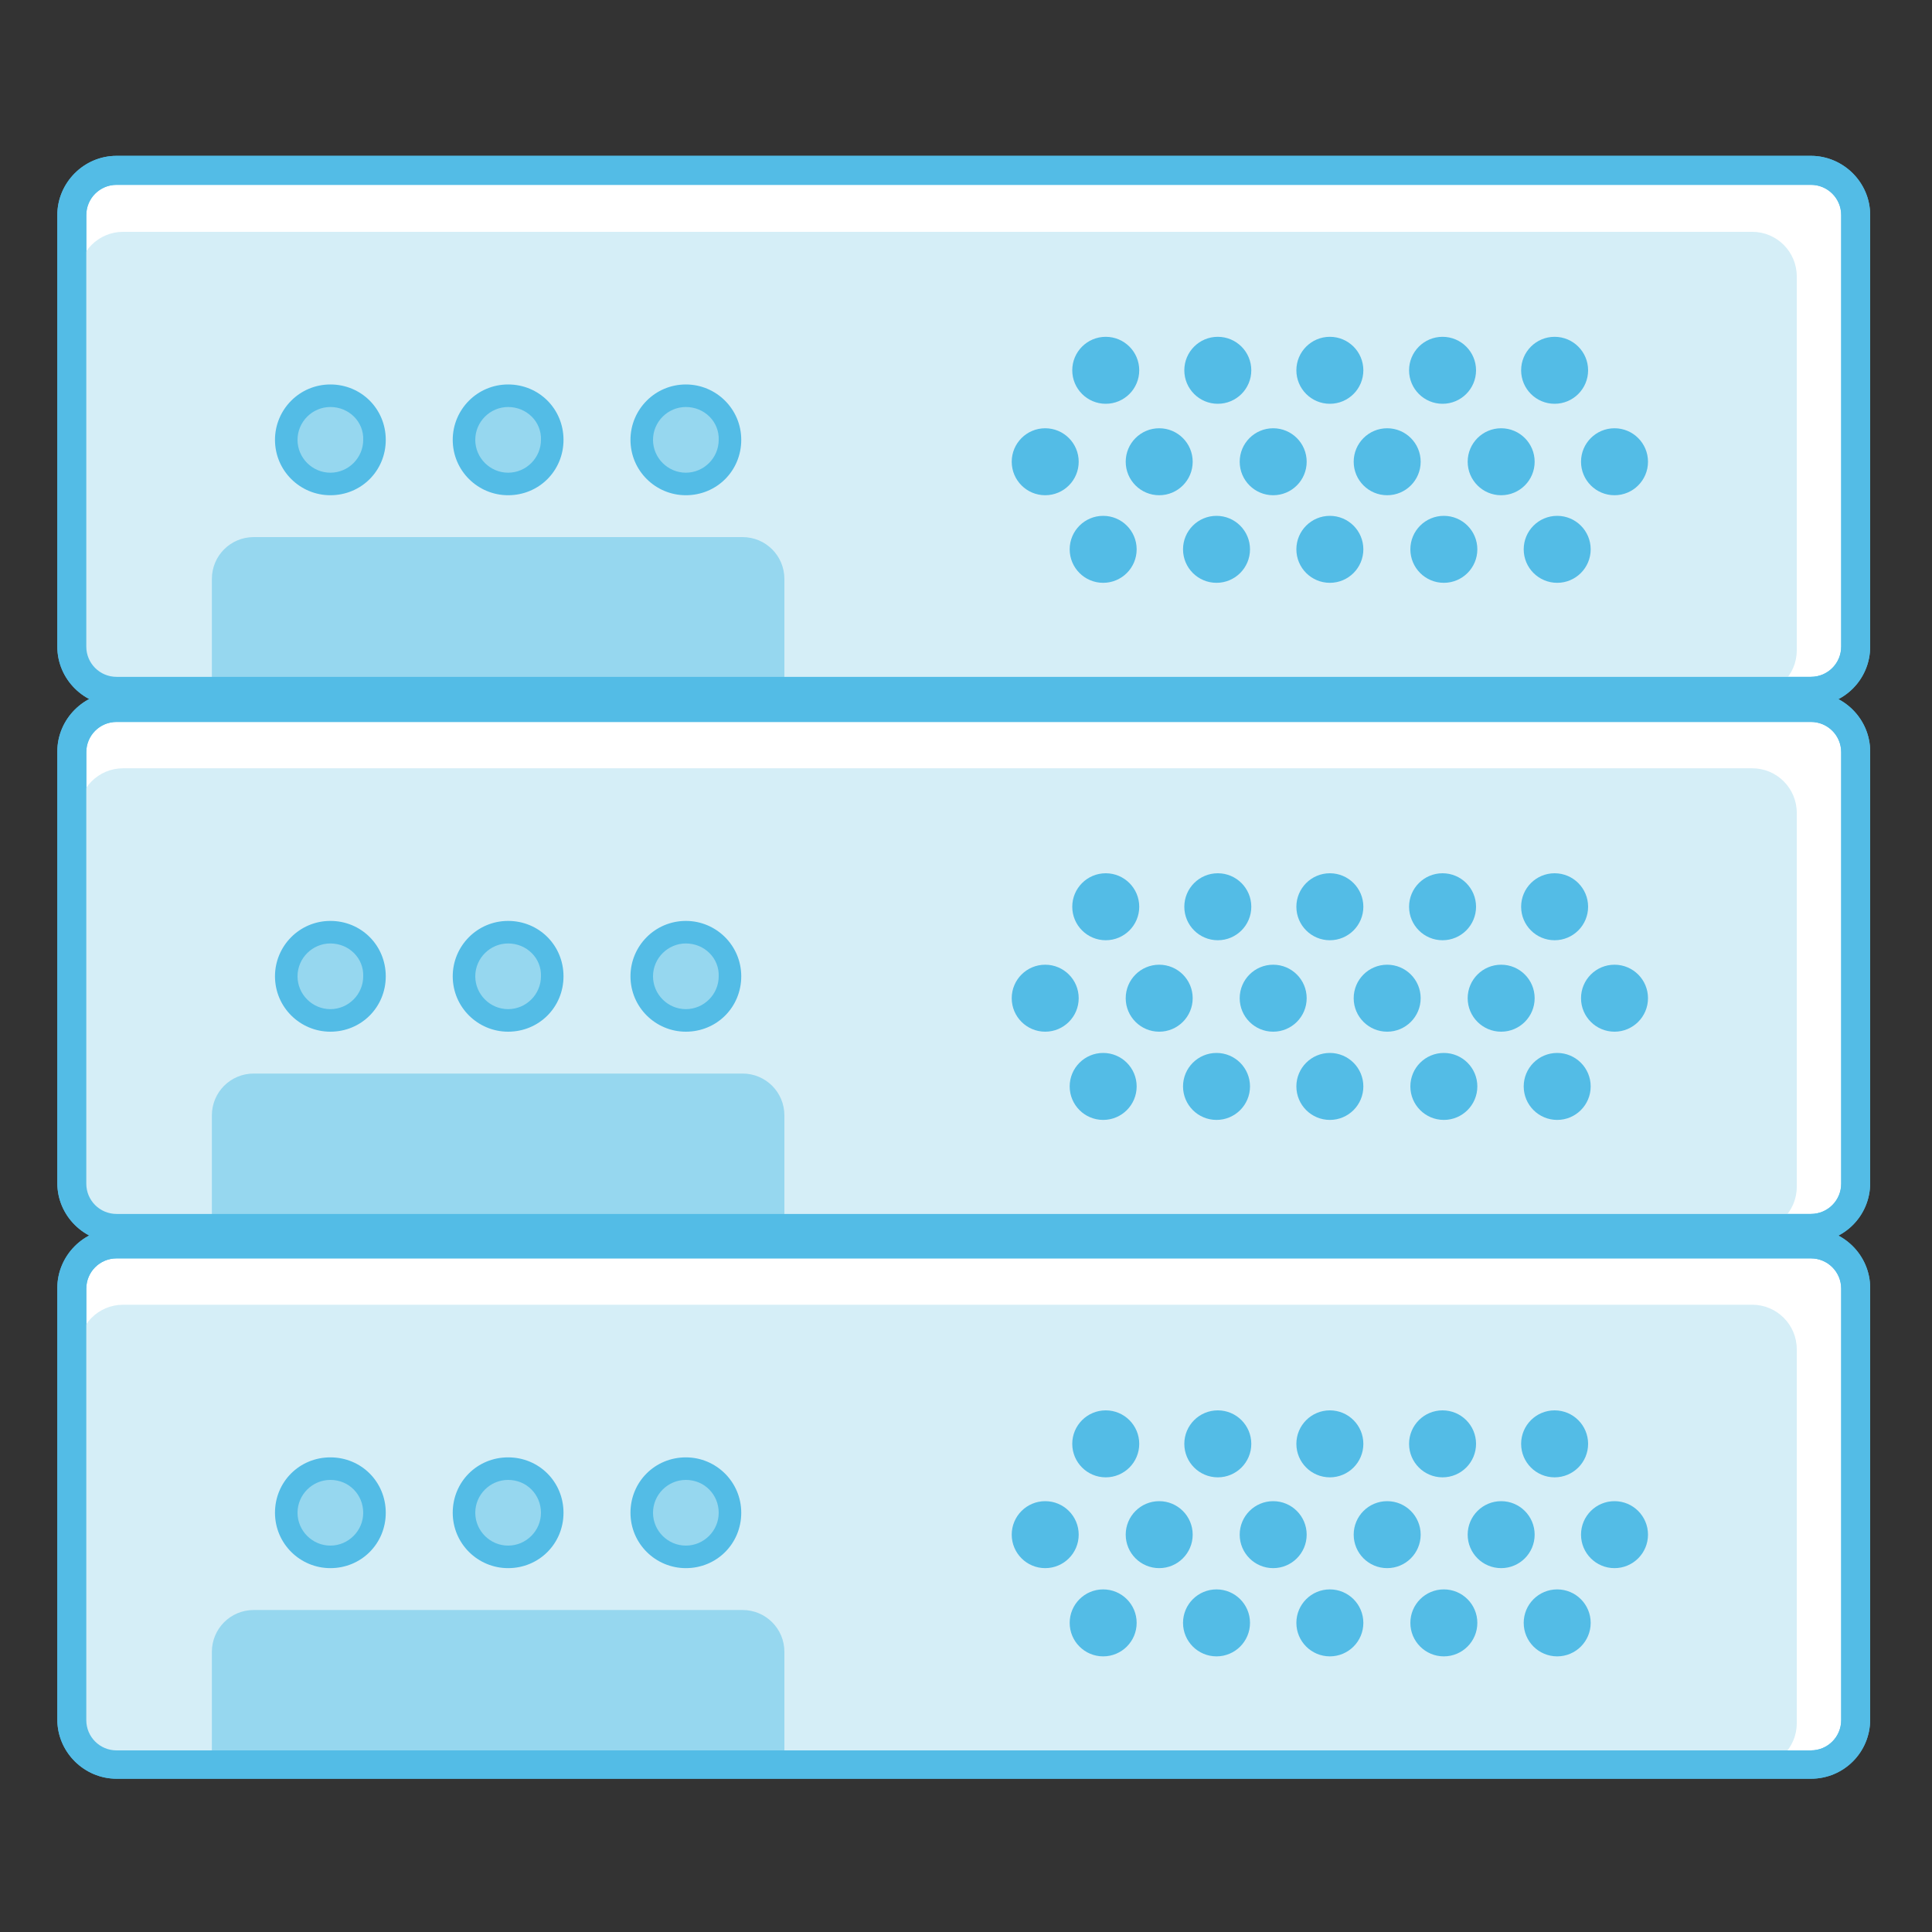 <svg xmlns="http://www.w3.org/2000/svg" id="Layer_1" x="0" y="0" viewBox="0 0 300 300" xml:space="preserve">
  <rect x="0" y="0" width="300" height="300" fill="#333333" stroke="none"/>
  <style>
    .st0{fill:#fff}.st1{fill:#53bce6}.st2{fill:#d5eef7}.st3{fill:#96d7ef}
  </style>
  <path class="st0" d="M18.1 274h263.1c3.8 0 6.9-3.1 6.9-6.9v-67c0-3.8-3.1-6.9-6.9-6.9H18.1c-3.8 0-6.9 3.1-6.9 6.9v67c0 3.8 3.1 6.9 6.9 6.9z"></path>
  <path class="st1" d="M281.2 276.2H18.1c-5 0-9.2-4.1-9.2-9.2v-67c0-5 4.1-9.2 9.2-9.2h263.1c5 0 9.2 4.1 9.2 9.2v67c0 5.1-4.1 9.2-9.2 9.2zM18.1 195.4c-2.6 0-4.7 2.1-4.7 4.7v67c0 2.6 2.1 4.7 4.7 4.7h263.1c2.6 0 4.7-2.1 4.7-4.7v-67c0-2.6-2.1-4.7-4.7-4.7H18.1z"></path>
  <path class="st2" d="M19.1 274.5h253c3.8 0 6.9-3.1 6.9-6.9v-58.1c0-3.8-3.1-6.9-6.9-6.9h-253c-3.8 0-6.9 3.1-6.9 6.9v58.1c0 3.8 3.1 6.9 6.9 6.9z"></path>
  <circle class="st1" cx="171.7" cy="224.2" r="5.2"></circle>
  <circle class="st1" cx="189.1" cy="224.2" r="5.2"></circle>
  <circle class="st1" cx="206.5" cy="224.2" r="5.2"></circle>
  <circle class="st1" cx="224" cy="224.2" r="5.2"></circle>
  <circle class="st1" cx="241.4" cy="224.2" r="5.2"></circle>
  <g>
    <circle class="st1" cx="171.3" cy="252" r="5.2"></circle>
    <circle class="st1" cx="188.9" cy="252" r="5.2"></circle>
    <circle class="st1" cx="206.5" cy="252" r="5.2"></circle>
    <circle class="st1" cx="224.2" cy="252" r="5.2"></circle>
    <circle class="st1" cx="241.8" cy="252" r="5.2"></circle>
  </g>
  <g>
    <circle class="st1" cx="162.3" cy="238.3" r="5.2"></circle>
    <circle class="st1" cx="180" cy="238.3" r="5.2"></circle>
    <circle class="st1" cx="197.7" cy="238.3" r="5.2"></circle>
    <circle class="st1" cx="215.4" cy="238.3" r="5.2"></circle>
    <circle class="st1" cx="233.1" cy="238.3" r="5.2"></circle>
    <circle class="st1" cx="250.7" cy="238.3" r="5.2"></circle>
  </g>
  <g>
    <circle class="st3" cx="51.3" cy="235" r="6.9"></circle>
    <path class="st1" d="M51.3 243.5c-4.7 0-8.6-3.8-8.6-8.6s3.8-8.6 8.6-8.6 8.6 3.8 8.6 8.6-3.8 8.6-8.6 8.6zm0-13.7c-2.8 0-5.1 2.3-5.1 5.1s2.3 5.1 5.1 5.1 5.1-2.3 5.1-5.1-2.2-5.1-5.1-5.1z"></path>
    <circle class="st3" cx="78.9" cy="235" r="6.9"></circle>
    <path class="st1" d="M78.9 243.5c-4.7 0-8.6-3.8-8.6-8.6s3.8-8.6 8.6-8.6 8.6 3.8 8.6 8.6-3.8 8.6-8.6 8.6zm0-13.7c-2.8 0-5.1 2.3-5.1 5.1s2.3 5.1 5.1 5.1 5.1-2.3 5.1-5.1-2.2-5.1-5.1-5.1z"></path>
    <g>
      <circle class="st3" cx="106.5" cy="235" r="6.9"></circle>
      <path class="st1" d="M106.5 243.5c-4.7 0-8.6-3.8-8.6-8.6s3.8-8.6 8.6-8.6c4.7 0 8.6 3.8 8.6 8.6s-3.8 8.6-8.6 8.6zm0-13.7c-2.8 0-5.1 2.3-5.1 5.1s2.3 5.1 5.1 5.1 5.1-2.3 5.1-5.1-2.2-5.1-5.1-5.1z"></path>
    </g>
  </g>
  <path class="st3" d="M121.8 272.2v-15.7c0-3.6-2.9-6.5-6.5-6.5H39.4c-3.6 0-6.5 2.9-6.5 6.5v15.7h88.9z"></path>
  <g>
    <path class="st0" d="M18.1 190.7h263.1c3.8 0 6.9-3.1 6.9-6.9v-67c0-3.8-3.1-6.9-6.9-6.9H18.1c-3.8 0-6.9 3.1-6.9 6.9v67c0 3.8 3.1 6.9 6.9 6.9z"></path>
    <path class="st1" d="M281.2 192.9H18.1c-5 0-9.2-4.1-9.2-9.2v-67c0-5 4.1-9.2 9.2-9.2h263.1c5 0 9.2 4.1 9.2 9.2v67c0 5.1-4.1 9.2-9.2 9.2zM18.1 112.1c-2.6 0-4.7 2.1-4.7 4.7v67c0 2.6 2.1 4.7 4.7 4.7h263.1c2.6 0 4.7-2.1 4.7-4.7v-67c0-2.6-2.1-4.7-4.7-4.7H18.1z"></path>
    <path class="st2" d="M19.1 191.2h253c3.8 0 6.9-3.1 6.9-6.9v-58.1c0-3.8-3.1-6.9-6.9-6.9h-253c-3.8 0-6.9 3.1-6.9 6.9v58.1c0 3.8 3.1 6.9 6.9 6.9z"></path>
    <circle class="st1" cx="171.7" cy="140.8" r="5.2"></circle>
    <circle class="st1" cx="189.1" cy="140.8" r="5.2"></circle>
    <circle class="st1" cx="206.5" cy="140.8" r="5.2"></circle>
    <circle class="st1" cx="224" cy="140.8" r="5.2"></circle>
    <circle class="st1" cx="241.4" cy="140.8" r="5.2"></circle>
    <g>
      <circle class="st1" cx="171.3" cy="168.7" r="5.2"></circle>
      <circle class="st1" cx="188.9" cy="168.7" r="5.2"></circle>
      <circle class="st1" cx="206.5" cy="168.7" r="5.2"></circle>
      <circle class="st1" cx="224.2" cy="168.7" r="5.2"></circle>
      <circle class="st1" cx="241.8" cy="168.7" r="5.2"></circle>
    </g>
    <g>
      <circle class="st1" cx="162.3" cy="155" r="5.2"></circle>
      <circle class="st1" cx="180" cy="155" r="5.2"></circle>
      <circle class="st1" cx="197.7" cy="155" r="5.2"></circle>
      <circle class="st1" cx="215.4" cy="155" r="5.2"></circle>
      <circle class="st1" cx="233.1" cy="155" r="5.2"></circle>
      <circle class="st1" cx="250.7" cy="155" r="5.2"></circle>
    </g>
    <g>
      <circle class="st3" cx="51.3" cy="151.6" r="6.9"></circle>
      <path class="st1" d="M51.3 160.2c-4.7 0-8.6-3.8-8.6-8.6 0-4.7 3.8-8.6 8.6-8.6s8.6 3.8 8.6 8.6-3.8 8.6-8.6 8.6zm0-13.7c-2.8 0-5.1 2.3-5.1 5.1s2.3 5.1 5.1 5.1 5.1-2.3 5.1-5.1c.1-2.8-2.2-5.1-5.1-5.1z"></path>
      <circle class="st3" cx="78.9" cy="151.6" r="6.9"></circle>
      <path class="st1" d="M78.9 160.2c-4.7 0-8.6-3.8-8.6-8.6 0-4.7 3.8-8.6 8.6-8.6s8.6 3.8 8.6 8.6-3.8 8.6-8.6 8.6zm0-13.7c-2.8 0-5.1 2.3-5.1 5.1s2.3 5.1 5.1 5.1 5.1-2.3 5.1-5.1c.1-2.8-2.2-5.1-5.1-5.1z"></path>
      <g>
        <circle class="st3" cx="106.5" cy="151.6" r="6.9"></circle>
        <path class="st1" d="M106.5 160.2c-4.7 0-8.6-3.8-8.6-8.6 0-4.7 3.8-8.6 8.6-8.6 4.7 0 8.6 3.8 8.6 8.6s-3.8 8.6-8.6 8.6zm0-13.7c-2.8 0-5.1 2.3-5.1 5.1s2.3 5.1 5.1 5.1 5.1-2.3 5.1-5.1c.1-2.8-2.2-5.1-5.1-5.1z"></path>
      </g>
    </g>
    <path class="st3" d="M121.8 188.9v-15.7c0-3.6-2.9-6.5-6.5-6.5H39.4c-3.6 0-6.5 2.9-6.5 6.5v15.7h88.9z"></path>
  </g>
  <g>
    <path class="st0" d="M18.1 107.4h263.1c3.8 0 6.9-3.1 6.9-6.9v-67c0-3.8-3.1-6.9-6.9-6.9H18.1c-3.8 0-6.9 3.1-6.9 6.9v67c0 3.7 3.1 6.9 6.9 6.9z"></path>
    <path class="st1" d="M281.2 109.6H18.1c-5 0-9.2-4.1-9.2-9.2v-67c0-5 4.1-9.2 9.2-9.2h263.1c5 0 9.2 4.1 9.2 9.2v67c0 5.1-4.1 9.2-9.2 9.2zM18.1 28.7c-2.6 0-4.7 2.1-4.7 4.7v67c0 2.6 2.1 4.7 4.7 4.7h263.1c2.6 0 4.7-2.1 4.7-4.7v-67c0-2.6-2.1-4.7-4.7-4.7H18.1z"></path>
    <path class="st2" d="M19.1 107.9h253c3.8 0 6.9-3.1 6.9-6.9V42.9c0-3.8-3.1-6.9-6.9-6.9h-253c-3.8 0-6.9 3.1-6.9 6.9V101c0 3.7 3.1 6.9 6.9 6.9z"></path>
    <circle class="st1" cx="171.7" cy="57.5" r="5.2"></circle>
    <circle class="st1" cx="189.1" cy="57.5" r="5.2"></circle>
    <circle class="st1" cx="206.5" cy="57.5" r="5.2"></circle>
    <circle class="st1" cx="224" cy="57.5" r="5.2"></circle>
    <circle class="st1" cx="241.4" cy="57.5" r="5.2"></circle>
    <g>
      <circle class="st1" cx="171.3" cy="85.3" r="5.2"></circle>
      <circle class="st1" cx="188.9" cy="85.3" r="5.2"></circle>
      <circle class="st1" cx="206.5" cy="85.3" r="5.2"></circle>
      <circle class="st1" cx="224.2" cy="85.3" r="5.2"></circle>
      <circle class="st1" cx="241.8" cy="85.3" r="5.2"></circle>
    </g>
    <g>
      <circle class="st1" cx="162.3" cy="71.7" r="5.2"></circle>
      <circle class="st1" cx="180" cy="71.7" r="5.2"></circle>
      <circle class="st1" cx="197.7" cy="71.7" r="5.2"></circle>
      <circle class="st1" cx="215.4" cy="71.7" r="5.2"></circle>
      <circle class="st1" cx="233.1" cy="71.7" r="5.2"></circle>
      <circle class="st1" cx="250.7" cy="71.7" r="5.2"></circle>
    </g>
    <g>
      <circle class="st3" cx="51.3" cy="68.3" r="6.9"></circle>
      <path class="st1" d="M51.3 76.9c-4.7 0-8.6-3.8-8.6-8.6 0-4.7 3.8-8.6 8.6-8.6s8.6 3.8 8.6 8.6-3.8 8.6-8.6 8.6zm0-13.7c-2.8 0-5.1 2.3-5.1 5.1s2.3 5.1 5.1 5.1 5.1-2.3 5.1-5.1c.1-2.8-2.2-5.1-5.1-5.1z"></path>
      <circle class="st3" cx="78.9" cy="68.3" r="6.9"></circle>
      <path class="st1" d="M78.9 76.9c-4.7 0-8.6-3.8-8.6-8.6 0-4.7 3.8-8.6 8.6-8.6s8.6 3.8 8.6 8.6-3.8 8.6-8.6 8.6zm0-13.7c-2.8 0-5.1 2.3-5.1 5.1s2.3 5.1 5.1 5.1 5.1-2.3 5.1-5.1c.1-2.8-2.2-5.1-5.1-5.1z"></path>
      <g>
        <circle class="st3" cx="106.5" cy="68.3" r="6.9"></circle>
        <path class="st1" d="M106.5 76.9c-4.7 0-8.6-3.8-8.6-8.6 0-4.7 3.8-8.6 8.6-8.6 4.7 0 8.6 3.8 8.6 8.6s-3.8 8.6-8.6 8.6zm0-13.7c-2.8 0-5.1 2.3-5.1 5.1s2.3 5.1 5.1 5.1 5.1-2.3 5.1-5.1c.1-2.8-2.2-5.1-5.1-5.1z"></path>
      </g>
    </g>
    <path class="st3" d="M121.8 105.6V89.9c0-3.6-2.9-6.5-6.5-6.5H39.4c-3.6 0-6.5 2.9-6.5 6.5v15.7h88.9z"></path>
  </g>
  <path class="st1" d="M281.2 109.6H18.1c-5 0-9.2-4.1-9.2-9.2v-67c0-5 4.1-9.2 9.2-9.2h263.1c5 0 9.2 4.1 9.2 9.2v67c0 5.1-4.1 9.2-9.2 9.2zM18.1 28.7c-2.6 0-4.7 2.1-4.7 4.7v67c0 2.6 2.1 4.7 4.7 4.7h263.1c2.6 0 4.7-2.1 4.7-4.7v-67c0-2.6-2.1-4.7-4.7-4.7H18.1z"></path>
  <path class="st1" d="M281.2 192.9H18.1c-5 0-9.2-4.1-9.2-9.2v-67c0-5 4.1-9.2 9.2-9.2h263.1c5 0 9.2 4.1 9.2 9.2v67c0 5.1-4.1 9.2-9.2 9.2zM18.1 112.1c-2.6 0-4.7 2.1-4.7 4.7v67c0 2.6 2.1 4.7 4.7 4.7h263.1c2.6 0 4.7-2.1 4.7-4.7v-67c0-2.6-2.1-4.7-4.7-4.7H18.1z"></path>
  <path class="st1" d="M281.2 276.2H18.1c-5 0-9.2-4.1-9.2-9.2v-67c0-5 4.1-9.2 9.2-9.2h263.1c5 0 9.2 4.1 9.2 9.2v67c0 5.1-4.1 9.2-9.2 9.2zM18.1 195.4c-2.6 0-4.7 2.1-4.7 4.7v67c0 2.6 2.1 4.7 4.7 4.7h263.1c2.6 0 4.7-2.1 4.7-4.7v-67c0-2.6-2.1-4.7-4.7-4.7H18.1z"></path>
</svg>